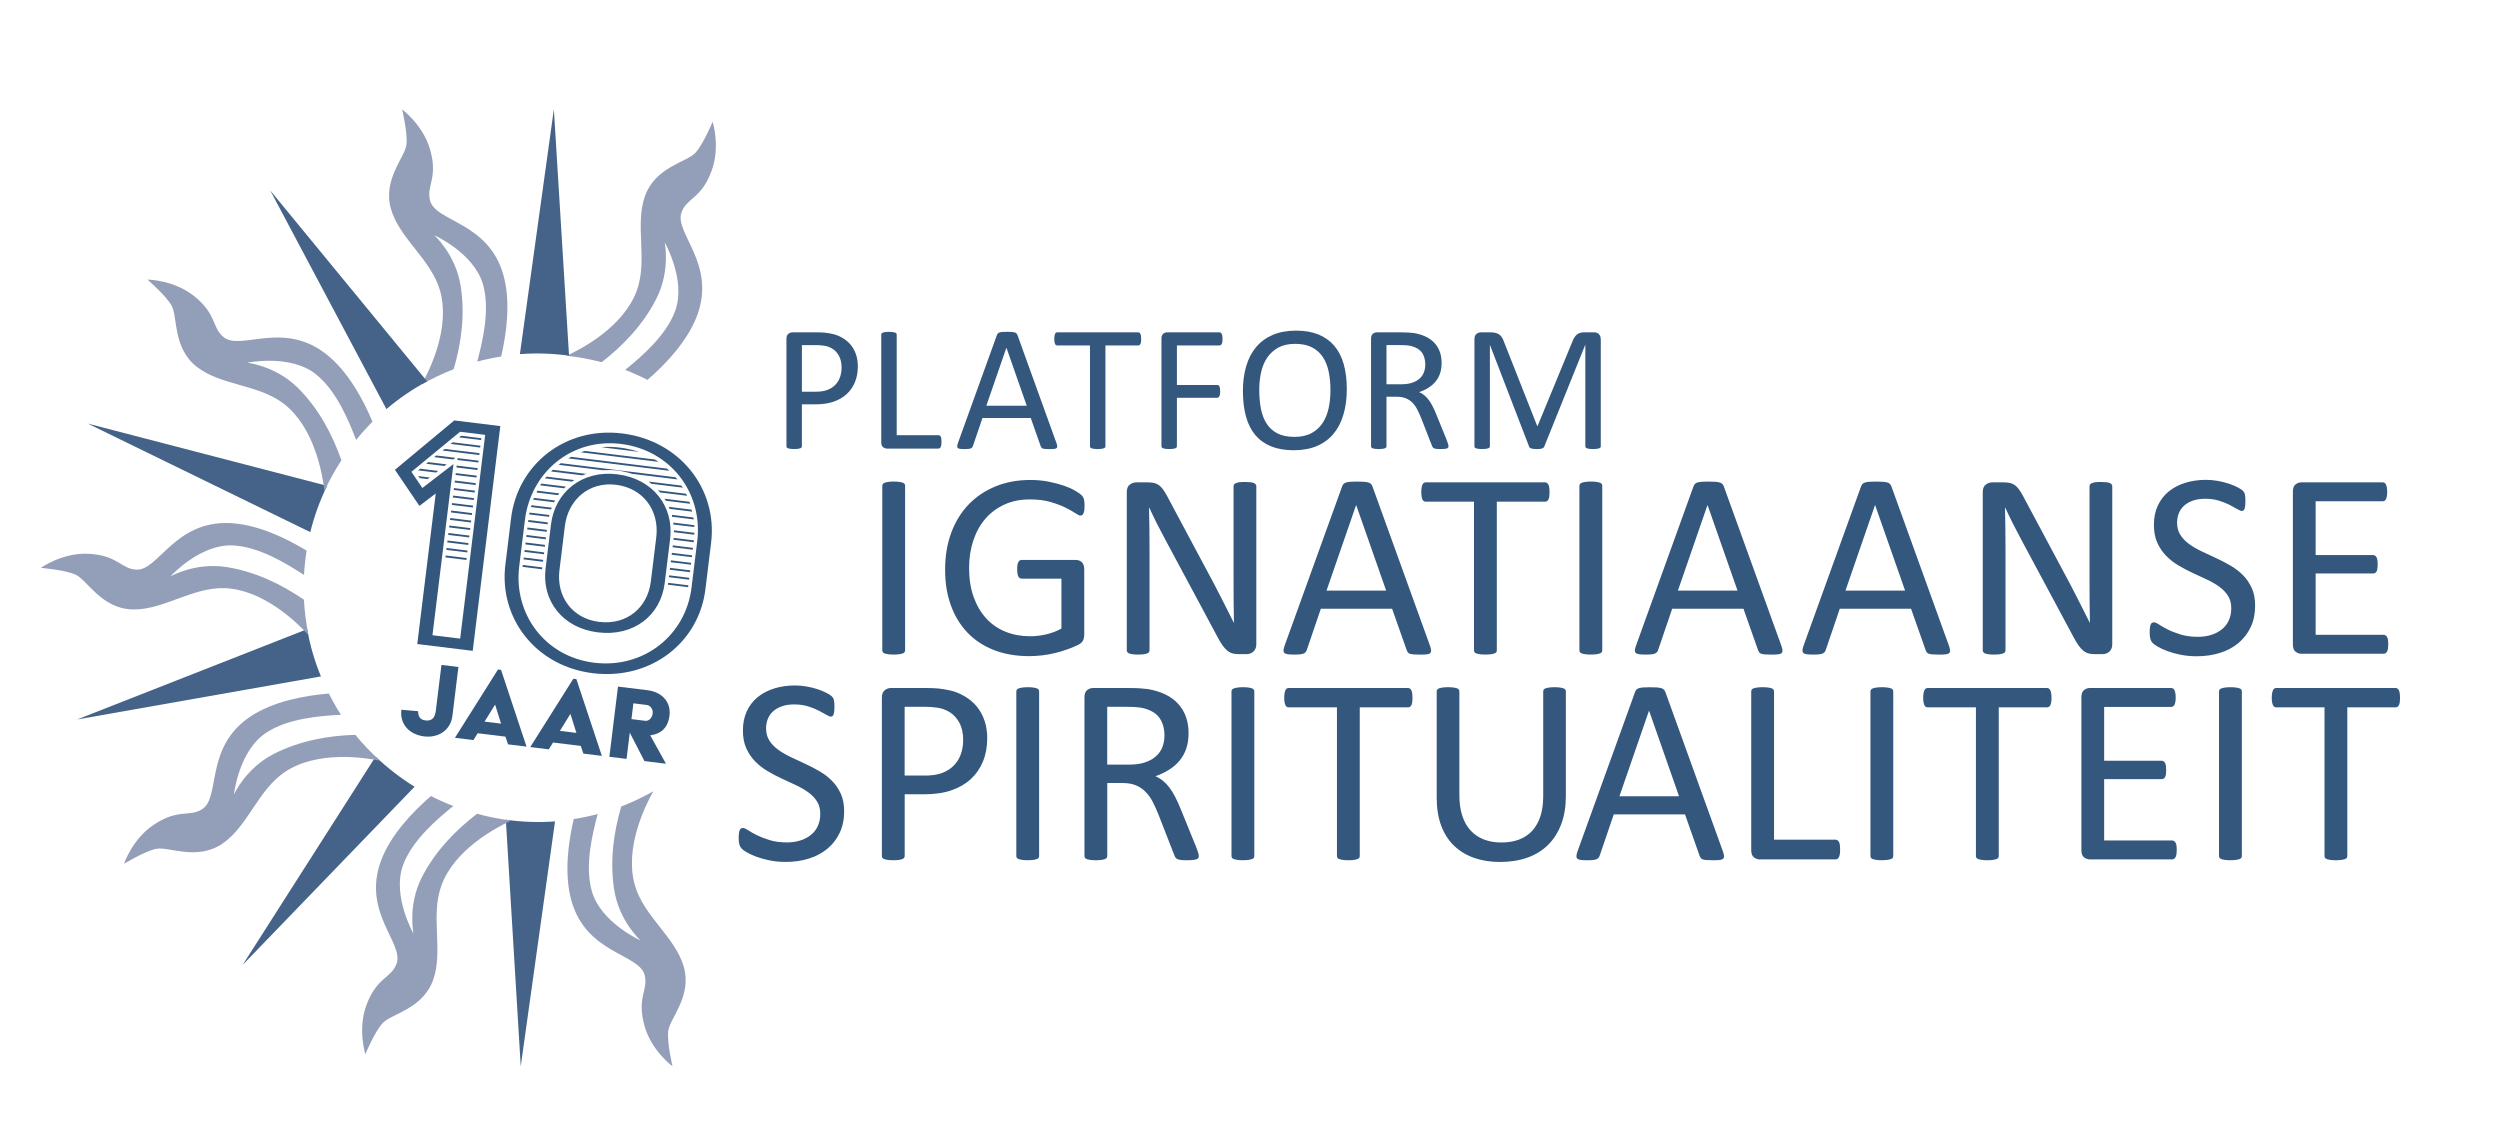 <?xml version="1.0" encoding="UTF-8"?>
<svg id="Laag_1" xmlns="http://www.w3.org/2000/svg" xmlns:xlink="http://www.w3.org/1999/xlink" version="1.1" viewBox="0 0 1450 661">
  <!-- Generator: Adobe Illustrator 29.2.1, SVG Export Plug-In . SVG Version: 2.1.0 Build 116)  -->
  <defs>
    <style>
      .st0 {
        fill: none;
      }

      .st1 {
        fill: #456388;
      }

      .st2 {
        fill: #a22825;
      }

      .st3 {
        fill: #939eb8;
      }

      .st4 {
        fill: #34577e;
      }

      .st5 {
        clip-path: url(#clippath);
      }
    </style>
    <clipPath id="clippath">
      <rect class="st0" x="23.65" y="63.34" width="1368.35" height="555.14"/>
    </clipPath>
  </defs>
  <g class="st5">
    <path class="st3" d="M375.55,220.33c10.41-9.01,23.4-22.54,28.93-37.73,10.84-29.8-13.53-47.57-9.2-59.45,3.1-8.5,11.54-7.8,17.52-24.25,5.09-13.99.53-28.29.53-28.29,0,0-5.34,12.91-9.97,18-4.99,5.47-23.08,8.09-29.2,24.92-6.13,16.83,1.66,37.22-4.81,54.99-7.65,21.03-31.84,33.76-40.7,37.82,6.77.75,13.55,1.94,20.29,3.75,12.56-9.7,24.12-21.81,31.73-36.8,8.34-16.45,4.84-32.72,4.84-32.72,0,0,12.58,21.92,6.11,39.7-5.24,14.39-19.6,26.62-29.03,34.28,4.47,1.72,8.79,3.65,12.96,5.77"/>
    <path class="st3" d="M290.67,206.79c3.13-13.4,5.68-31.99,1.23-47.53-8.74-30.48-38.9-30.53-42.39-42.68-2.49-8.71,4.75-13.1-.08-29.92-4.11-14.31-16.2-23.2-16.2-23.2,0,0,3.28,13.58,2.51,20.42-.82,7.35-13.91,20.11-8.98,37.32,4.94,17.22,23.22,29.14,28.44,47.32,6.17,21.5-5.92,46.03-10.69,54.51,5.92-3.38,12.1-6.39,18.62-8.89,4.47-15.23,6.7-31.83,4.03-48.43-2.92-18.21-15.31-29.31-15.31-29.31,0,0,23.06,10.34,28.28,28.52,4.22,14.72-.21,33.06-3.33,44.8,4.62-1.23,9.25-2.21,13.87-2.95"/>
    <path class="st1" d="M330.04,206.3l-8.8-142.96-19.7,142.06c9.63-.75,19.16-.37,28.51.9"/>
    <path class="st3" d="M332.77,475.04c-3.15,13.4-5.72,31.99-1.29,47.55,8.71,30.49,38.87,30.57,42.35,42.73,2.47,8.71-4.78,13.09.04,29.92,4.09,14.32,16.18,23.22,16.18,23.22,0,0-3.25-13.59-2.49-20.43.83-7.35,13.94-20.09,9.03-37.31-4.92-17.22-23.2-29.17-28.38-47.35-6.13-21.45,5.9-45.89,10.71-54.43-5.91,3.35-12.09,6.32-18.59,8.8-4.48,15.22-6.73,31.82-4.09,48.41,2.9,18.22,15.28,29.33,15.28,29.33,0,0-23.05-10.36-28.25-28.56-4.21-14.72.25-33.06,3.39-44.79-4.62,1.23-9.25,2.19-13.87,2.92"/>
    <path class="st1" d="M293.38,475.45l8.65,143.04,19.88-142.08c-9.63.72-19.18.33-28.52-.96"/>
    <path class="st3" d="M212.47,583.13c-5.11,13.99-.57,28.3-.57,28.3,0,0,5.36-12.91,10-18,5-5.46,23.09-8.05,29.24-24.87,6.15-16.82-1.61-37.23,4.88-54.99,7.63-20.88,31.57-33.55,40.56-37.68-6.77-.77-13.39-2.15-19.89-3.9-12.64,9.71-24.33,21.75-31.99,36.79-8.36,16.44-4.88,32.71-4.88,32.71,0,0-12.55-21.93-6.06-39.7,5.27-14.42,19.72-26.66,29.15-34.3-4.42-1.71-8.74-3.63-12.95-5.79-10.43,8.99-23.5,22.54-29.06,37.76-10.87,29.79,13.47,47.58,9.13,59.46-3.11,8.5-11.56,7.78-17.56,24.22"/>
    <path class="st1" d="M217.85,438.83l-77.15,120.86,99.76-103.39c-8.1-5.01-15.69-10.84-22.61-17.48"/>
    <path class="st3" d="M190.7,402.25c-13.72,1.15-32.21,4.43-45.64,13.46-26.31,17.69-17.08,46.41-27.58,53.46-7.52,5.05-13.92-.5-28.44,9.27-12.36,8.31-17.1,22.56-17.1,22.56,0,0,11.92-7.3,18.67-8.68,7.25-1.48,23.41,7.06,38.28-2.93,14.86-9.99,20.59-31.06,36.29-41.61,18.63-12.52,45.8-8.5,55.26-6.57-5.11-4.65-9.98-9.58-14.35-15.01-15.84.45-32.29,3.43-47.25,11.05-16.43,8.39-23.18,23.59-23.18,23.59,0,0,2.75-25.13,18.45-35.68,12.7-8.54,31.5-9.96,43.63-10.6-2.54-3.94-4.87-8.06-7.01-12.31"/>
    <path class="st1" d="M178.13,364.92l-133.37,52.36,141.38-24.96c-1.85-4.53-3.5-9.17-4.88-13.98-1.28-4.47-2.31-8.95-3.13-13.43"/>
    <path class="st3" d="M177.84,319.37c-11.77-7.15-28.69-15.39-44.89-15.99-31.68-1.16-41.1,27.5-53.74,27.03-9.05-.34-10.96-8.59-28.45-9.23-14.88-.54-27.1,8.19-27.1,8.19,0,0,13.94,1.11,20.21,3.96,6.73,3.06,14.78,19.48,32.68,20.13,17.89.66,34.91-13.01,53.81-12.32,22.44.82,42.07,20.08,48.57,27.19-1.42-6.85-2.3-13.69-2.65-20.49-13.11-9-28.22-16.3-44.86-18.94-18.22-2.88-32.62,5.45-32.62,5.45,0,0,16.99-18.71,35.9-18.01,15.34.56,31.43,10.52,41.62,17.13.26-4.75.78-9.45,1.53-14.1"/>
    <path class="st1" d="M189.7,281.78l-138.81-36.1,129.08,62.96c2.29-9.31,5.57-18.29,9.72-26.86"/>
    <path class="st3" d="M216.05,244.59c-5.32-12.69-14.14-29.22-26.85-39.19-24.95-19.57-49.41-1.93-59.36-9.74-7.12-5.59-3.82-13.4-17.6-24.19-11.72-9.19-26.74-9.31-26.74-9.31,0,0,10.62,9.09,14.02,15.08,3.65,6.44.51,24.45,14.6,35.5,14.09,11.05,35.89,10.01,50.78,21.68,17.59,13.8,22.18,40.73,23.28,50.42,2.82-6.21,6.13-12.18,9.85-17.9-5.32-15.02-13.15-29.86-25.08-41.8-13.05-13.05-29.59-14.77-29.59-14.77,0,0,24.74-5.15,39.63,6.53,12.05,9.46,19.2,26.92,23.56,38.26,2.98-3.67,6.13-7.21,9.49-10.57"/>
    <path class="st1" d="M247.7,221.17l-90.95-110.68,67.37,126.79c7.2-6.11,15.05-11.54,23.58-16.1"/>
    <path class="st2" d="M343.3,212.55"/>
    <path class="st4" d="M928.43,196.82c0-.73-.1-1.34-.31-1.85-.21-.5-.49-.92-.82-1.25s-.74-.57-1.22-.73c-.48-.15-.98-.23-1.51-.23h-5.77c-.88,0-1.66.09-2.33.29-.67.19-1.28.5-1.82.94-.55.43-1.05,1.01-1.51,1.74-.46.73-.88,1.62-1.27,2.66l-20.05,48.64h-.26l-19.27-48.8c-.32-.94-.69-1.76-1.11-2.45-.42-.69-.95-1.27-1.58-1.72-.64-.45-1.38-.78-2.22-.99-.85-.21-1.84-.31-2.96-.31h-5.5c-.95,0-1.81.31-2.59.94-.77.62-1.16,1.66-1.16,3.12v61.98c0,.28.06.52.19.73.12.21.36.37.69.49.34.12.8.23,1.37.31.57.08,1.29.13,2.15.13s1.62-.05,2.2-.13c.57-.09,1.04-.19,1.39-.31.36-.12.61-.29.75-.49.14-.21.22-.45.22-.73v-58.7h.05l22.71,58.96c.07.21.2.4.39.57.19.17.46.32.81.44.35.12.78.22,1.3.29.52.07,1.15.11,1.88.11.69,0,1.29-.03,1.79-.08s.94-.14,1.31-.26c.36-.12.64-.27.83-.44s.34-.38.44-.62l23.75-58.96h.1v58.7c0,.28.08.52.22.73.15.21.39.37.72.49.34.12.81.23,1.39.31.59.08,1.3.13,2.12.13.89,0,1.62-.05,2.17-.13.55-.09,1.01-.19,1.37-.31.36-.12.61-.29.75-.49.14-.21.21-.45.21-.73v-61.98ZM825.86,215.99c-.54,1.39-1.38,2.6-2.53,3.62-1.15,1.02-2.58,1.82-4.3,2.39-1.72.57-3.76.86-6.12.86h-8.75v-22.71h7.55c1.77,0,3.2.05,4.3.15,1.09.1,2.07.28,2.94.52,2.78.8,4.76,2.11,5.94,3.93,1.18,1.82,1.77,4.05,1.77,6.69,0,1.63-.27,3.14-.81,4.53M839.94,257.63c-.14-.5-.45-1.38-.93-2.63l-6.04-14.84c-.69-1.7-1.39-3.23-2.08-4.58-.69-1.36-1.43-2.55-2.21-3.6-.78-1.04-1.62-1.93-2.53-2.68-.9-.75-1.91-1.36-3.02-1.85,1.98-.69,3.77-1.54,5.36-2.55,1.6-1.01,2.97-2.2,4.11-3.57,1.15-1.37,2.02-2.95,2.63-4.74.61-1.79.91-3.81.91-6.07s-.34-4.45-1.02-6.38c-.68-1.93-1.69-3.64-3.04-5.13-1.36-1.49-3.03-2.72-5.03-3.7-2-.97-4.3-1.68-6.9-2.13-.9-.11-1.92-.2-3.04-.29-1.13-.09-2.54-.13-4.24-.13h-14.33c-.8,0-1.55.27-2.26.81-.71.54-1.07,1.48-1.07,2.84v62.4c0,.28.07.52.21.73.14.21.38.37.73.49.35.12.81.23,1.38.31.57.08,1.29.13,2.16.13s1.59-.05,2.16-.13c.57-.09,1.02-.19,1.35-.31.33-.12.57-.29.73-.49.16-.21.23-.45.23-.73v-28.7h5.99c2.05,0,3.8.31,5.26.91,1.46.61,2.73,1.46,3.8,2.55,1.08,1.09,2,2.39,2.78,3.9.78,1.51,1.54,3.17,2.27,4.98l6.2,15.88c.14.42.3.77.49,1.04.19.28.46.49.81.65.35.16.81.27,1.38.34.57.07,1.31.11,2.21.11,1.04,0,1.88-.04,2.5-.11.62-.07,1.11-.17,1.46-.31.35-.14.57-.31.68-.52.1-.21.15-.45.15-.73s-.07-.67-.21-1.17M770.62,236.67c-.69,3.26-1.85,6.14-3.48,8.62-1.63,2.48-3.78,4.46-6.45,5.91-2.67,1.46-5.96,2.19-9.88,2.19s-7.24-.67-9.86-2c-2.62-1.34-4.7-3.21-6.27-5.63-1.56-2.41-2.67-5.29-3.33-8.62-.66-3.33-.99-6.98-.99-10.94,0-3.58.35-6.99,1.07-10.24.71-3.24,1.89-6.08,3.54-8.51,1.65-2.43,3.79-4.38,6.42-5.83,2.64-1.46,5.9-2.19,9.78-2.19s7.15.68,9.78,2.03c2.63,1.36,4.74,3.24,6.32,5.65s2.7,5.26,3.38,8.54,1.01,6.83,1.01,10.65-.35,7.1-1.04,10.37M779.34,211.17c-1.2-4.22-3.02-7.76-5.47-10.63-2.45-2.86-5.51-5.04-9.19-6.54-3.68-1.49-8.01-2.24-12.97-2.24s-9.63.83-13.49,2.47c-3.85,1.65-7.07,3.99-9.63,7.03-2.57,3.04-4.5,6.73-5.78,11.07-1.29,4.34-1.93,9.17-1.93,14.48s.59,10.47,1.77,14.74c1.18,4.27,2.98,7.85,5.39,10.73,2.41,2.88,5.47,5.08,9.17,6.59,3.7,1.51,8.08,2.27,13.15,2.27s9.63-.83,13.49-2.47c3.85-1.65,7.06-4.01,9.61-7.09,2.55-3.07,4.47-6.79,5.75-11.17,1.29-4.38,1.93-9.29,1.93-14.74s-.6-10.29-1.8-14.5M708.95,194.87c-.07-.5-.19-.91-.37-1.23-.17-.31-.38-.54-.6-.68-.23-.14-.46-.21-.7-.21h-30.31c-.8,0-1.55.27-2.26.81-.71.54-1.07,1.48-1.07,2.84v62.4c0,.24.07.47.21.7.14.23.38.4.73.52.35.12.82.23,1.4.31.59.08,1.31.13,2.14.13.9,0,1.63-.05,2.19-.13.55-.09,1-.19,1.35-.31.35-.12.59-.29.73-.52.14-.23.21-.46.21-.7v-28.07h23.33c.24,0,.48-.08.7-.23.23-.15.43-.38.6-.68.17-.3.29-.68.36-1.15.07-.47.1-1.03.1-1.7,0-.73-.03-1.32-.1-1.79s-.19-.84-.36-1.12c-.17-.28-.38-.47-.6-.6-.23-.12-.46-.18-.7-.18h-23.33v-22.92h24.69c.24,0,.47-.07.7-.21.23-.14.43-.36.6-.65.17-.29.3-.69.37-1.17.07-.49.1-1.06.1-1.72s-.04-1.24-.1-1.75M661.77,194.87c-.07-.5-.18-.91-.34-1.23-.16-.31-.35-.54-.57-.68-.23-.14-.48-.21-.76-.21h-46.87c-.28,0-.53.07-.76.21-.23.14-.41.37-.54.68-.14.31-.25.72-.34,1.23-.09.5-.13,1.08-.13,1.75s.04,1.23.13,1.72c.08.48.2.88.34,1.17.14.3.32.52.54.65.23.14.48.21.76.21h18.96v58.44c0,.28.07.52.21.73.14.21.38.37.73.49.35.12.82.23,1.41.31.59.08,1.3.13,2.13.13s1.59-.05,2.16-.13c.57-.09,1.03-.19,1.38-.31.35-.12.59-.29.73-.49.14-.21.21-.45.21-.73v-58.44h18.96c.28,0,.53-.07.76-.21.23-.14.41-.36.57-.65.15-.29.27-.69.34-1.17.07-.49.1-1.06.1-1.72s-.03-1.24-.1-1.75M595.51,235.31h-23.43l11.61-33.59h.05l11.77,33.59ZM590.14,194.38c-.14-.39-.33-.7-.57-.96-.24-.26-.59-.46-1.04-.6-.46-.14-1.04-.23-1.77-.29-.73-.05-1.65-.08-2.76-.08-1.04,0-1.9.03-2.58.08-.68.05-1.23.15-1.67.29-.44.14-.77.33-.99.57-.23.24-.41.55-.55.94l-22.6,62.6c-.28.77-.42,1.38-.44,1.85s.1.83.37,1.07c.26.24.71.41,1.35.5.64.08,1.47.13,2.47.13s1.76-.04,2.37-.11c.61-.07,1.08-.18,1.4-.34.33-.15.58-.35.76-.57.17-.23.31-.49.42-.81l5.52-16.19h28.02l5.78,16.41c.14.31.29.57.45.78.15.21.4.38.73.49.33.12.82.21,1.46.26.64.05,1.5.08,2.58.08s1.93-.04,2.58-.11c.64-.07,1.1-.23,1.38-.46.28-.24.4-.6.39-1.07-.02-.47-.16-1.08-.45-1.85l-22.6-62.6ZM545.98,254.48c-.07-.48-.18-.88-.34-1.17-.15-.29-.35-.52-.57-.68-.23-.15-.5-.23-.81-.23h-24.17v-58.28c0-.28-.07-.52-.21-.73-.14-.21-.39-.37-.73-.49s-.8-.23-1.38-.31c-.57-.08-1.3-.13-2.16-.13s-1.54.05-2.14.13c-.59.09-1.06.19-1.4.31-.35.12-.59.29-.73.49-.14.21-.21.45-.21.73v62.4c0,1.35.36,2.3,1.07,2.84.71.54,1.46.81,2.26.81h29.79c.31,0,.58-.08.81-.23.23-.15.42-.4.57-.73.15-.33.27-.73.34-1.2.07-.47.1-1.05.1-1.75s-.03-1.28-.1-1.77M487.18,218.83c-.62,1.72-1.54,3.2-2.76,4.43-1.22,1.23-2.72,2.2-4.5,2.89-1.79.69-4.04,1.04-6.75,1.04h-8.07v-27.03h8.28c1.53,0,3.1.12,4.71.37,1.61.24,3.17.81,4.69,1.72,1.51.9,2.77,2.27,3.8,4.11,1.02,1.84,1.54,4.13,1.54,6.87,0,2.01-.31,3.88-.94,5.6M496.47,205.55c-.71-2.1-1.73-3.95-3.05-5.55-1.32-1.6-2.93-2.94-4.82-4.04s-3.75-1.84-5.57-2.24-3.4-.66-4.74-.78c-1.34-.12-2.73-.18-4.19-.18h-14.43c-.9,0-1.72.3-2.45.88-.73.59-1.09,1.58-1.09,2.97v62.19c0,.28.07.52.21.73.14.21.38.37.73.49.35.12.81.23,1.38.31.57.08,1.29.13,2.16.13s1.59-.05,2.16-.13c.57-.09,1.02-.19,1.36-.31.33-.12.57-.29.73-.49.15-.21.23-.45.23-.73v-24.27h7.66c4.16,0,7.75-.52,10.75-1.56s5.54-2.52,7.61-4.43c2.06-1.91,3.65-4.22,4.76-6.93,1.11-2.71,1.67-5.75,1.67-9.11,0-2.54-.36-4.86-1.07-6.95"/>
    <path class="st4" d="M1391.85,402.16c-.1-.74-.27-1.35-.5-1.81-.23-.46-.51-.79-.85-1-.33-.2-.7-.31-1.11-.31h-69.15c-.41,0-.78.1-1.12.31-.33.21-.6.54-.81,1-.2.46-.37,1.07-.5,1.81-.13.74-.19,1.6-.19,2.57s.07,1.82.19,2.54c.13.72.3,1.29.5,1.73.21.44.47.76.81.96.33.21.7.31,1.12.31h27.97v86.21c0,.41.1.77.31,1.08.21.31.56.55,1.08.73.51.18,1.2.33,2.07.46.87.13,1.92.19,3.15.19s2.34-.07,3.19-.19,1.53-.28,2.04-.46c.51-.18.87-.42,1.08-.73.21-.31.31-.66.31-1.08v-86.21h27.97c.41,0,.78-.1,1.11-.31.33-.2.62-.52.85-.96.23-.44.4-1.01.5-1.73.1-.72.15-1.56.15-2.54s-.05-1.83-.15-2.57M1300.26,401.04c0-.41-.1-.77-.31-1.08-.21-.31-.56-.55-1.08-.73-.51-.18-1.19-.33-2.04-.46-.85-.13-1.91-.19-3.19-.19-1.18,0-2.19.06-3.03.19-.85.13-1.54.28-2.08.46-.54.18-.92.42-1.16.73-.23.31-.34.67-.34,1.08v95.43c0,.41.1.77.31,1.08.21.31.56.55,1.08.73.51.18,1.2.33,2.08.46.87.13,1.92.19,3.15.19s2.34-.07,3.19-.19,1.53-.28,2.04-.46c.51-.18.87-.42,1.08-.73.2-.31.31-.66.31-1.08v-95.43ZM1262.37,490.44c-.1-.69-.28-1.26-.54-1.69-.26-.44-.55-.76-.89-.96-.33-.2-.7-.31-1.11-.31h-39.42v-35.58h33.35c.41,0,.78-.09,1.12-.27.33-.18.62-.47.85-.88.23-.41.39-.95.5-1.62.1-.67.15-1.46.15-2.38,0-.97-.05-1.82-.15-2.54-.1-.72-.27-1.28-.5-1.69-.23-.41-.51-.73-.85-.96-.33-.23-.7-.34-1.12-.34h-33.35v-31.2h38.88c.41,0,.78-.1,1.11-.31.33-.2.6-.52.81-.96.2-.44.37-1,.5-1.69s.19-1.5.19-2.42c0-1.02-.07-1.88-.19-2.57s-.3-1.27-.5-1.73c-.21-.46-.47-.79-.81-1-.33-.2-.7-.31-1.11-.31h-47.18c-1.18,0-2.29.39-3.34,1.19-1.05.8-1.57,2.19-1.57,4.19v88.67c0,2,.53,3.39,1.57,4.19,1.05.79,2.16,1.19,3.34,1.19h47.71c.41,0,.78-.1,1.11-.31.33-.2.63-.54.89-1,.25-.46.43-1.04.54-1.73.1-.69.15-1.5.15-2.42,0-1.02-.05-1.88-.15-2.57M1189.68,402.16c-.1-.74-.27-1.35-.5-1.81s-.51-.79-.85-1c-.33-.2-.7-.31-1.11-.31h-69.15c-.41,0-.78.1-1.11.31-.33.21-.61.54-.81,1-.21.46-.37,1.07-.5,1.81-.13.74-.19,1.6-.19,2.57s.06,1.82.19,2.54c.13.72.29,1.29.5,1.73.2.44.47.76.81.96.33.21.7.31,1.11.31h27.97v86.21c0,.41.1.77.31,1.08.2.31.56.55,1.08.73.51.18,1.2.33,2.08.46.87.13,1.92.19,3.15.19s2.34-.07,3.19-.19c.85-.13,1.52-.28,2.04-.46.51-.18.87-.42,1.08-.73.2-.31.31-.66.31-1.08v-86.21h27.97c.41,0,.78-.1,1.11-.31.33-.2.62-.52.85-.96s.39-1.01.5-1.73c.1-.72.16-1.56.16-2.54s-.05-1.83-.16-2.57M1098.09,401.04c0-.41-.1-.77-.31-1.08-.2-.31-.56-.55-1.08-.73-.51-.18-1.19-.33-2.03-.46-.85-.13-1.91-.19-3.19-.19-1.18,0-2.19.06-3.04.19-.85.13-1.54.28-2.08.46-.54.18-.92.42-1.15.73-.23.31-.35.67-.35,1.08v95.43c0,.41.1.77.31,1.08.2.31.56.55,1.08.73.51.18,1.2.33,2.08.46.87.13,1.92.19,3.15.19s2.34-.07,3.19-.19c.85-.13,1.52-.28,2.03-.46.51-.18.87-.42,1.08-.73.21-.31.31-.66.31-1.08v-95.43ZM1067.13,490.1c-.1-.72-.27-1.29-.5-1.73-.23-.44-.51-.77-.85-1s-.73-.35-1.19-.35h-35.65v-85.98c0-.41-.1-.77-.31-1.08-.21-.31-.56-.55-1.08-.73-.51-.18-1.19-.33-2.04-.46-.85-.13-1.91-.19-3.19-.19s-2.28.06-3.15.19c-.87.13-1.56.28-2.07.46-.52.18-.87.42-1.08.73-.21.31-.31.67-.31,1.08v92.05c0,2,.53,3.39,1.58,4.19,1.05.79,2.16,1.19,3.34,1.19h43.95c.46,0,.86-.12,1.19-.35.33-.23.62-.59.85-1.08.23-.49.4-1.08.5-1.77.1-.69.15-1.55.15-2.58s-.05-1.89-.15-2.61M973.84,461.82h-34.57l17.13-49.56h.08l17.36,49.56ZM965.93,401.43c-.21-.56-.49-1.04-.85-1.42-.36-.38-.87-.68-1.54-.88-.67-.2-1.54-.34-2.62-.42-1.08-.08-2.43-.11-4.07-.11-1.54,0-2.8.04-3.8.11-1,.08-1.82.22-2.46.42-.64.21-1.13.49-1.46.85-.33.36-.6.82-.8,1.39l-33.35,92.35c-.41,1.13-.63,2.04-.65,2.73-.03.69.15,1.22.54,1.58.39.36,1.05.6,2,.73.94.13,2.16.19,3.65.19s2.6-.05,3.49-.15c.9-.1,1.59-.27,2.08-.5.49-.23.86-.51,1.12-.85.25-.33.46-.73.61-1.19l8.15-23.89h41.34l8.53,24.2c.21.46.42.85.65,1.15.23.31.59.55,1.08.73.49.18,1.21.31,2.16.38.94.08,2.21.12,3.8.12s2.85-.05,3.8-.15c.94-.1,1.62-.33,2.03-.69s.6-.88.58-1.58c-.03-.69-.24-1.6-.65-2.72l-33.35-92.36ZM908.21,401.04c0-.41-.11-.77-.34-1.08-.23-.31-.59-.55-1.08-.73-.49-.18-1.16-.33-2-.46-.85-.13-1.88-.19-3.11-.19s-2.34.06-3.19.19c-.85.13-1.52.28-2.03.46-.51.18-.87.42-1.08.73-.21.31-.31.67-.31,1.08v60.78c0,4.46-.55,8.35-1.65,11.68-1.1,3.33-2.69,6.12-4.76,8.38-2.08,2.25-4.61,3.94-7.61,5.07-3,1.13-6.42,1.69-10.26,1.69s-7.1-.58-10.1-1.73c-3-1.16-5.56-2.87-7.68-5.15-2.13-2.28-3.75-5.14-4.88-8.57-1.13-3.43-1.69-7.45-1.69-12.06v-60.09c0-.41-.1-.77-.31-1.08-.2-.31-.55-.55-1.04-.73-.48-.18-1.16-.33-2.03-.46-.87-.13-1.92-.19-3.15-.19-1.33,0-2.41.06-3.23.19-.82.13-1.49.28-2,.46-.51.18-.87.42-1.08.73-.21.31-.31.67-.31,1.08v61.7c0,6.1.87,11.48,2.61,16.14s4.23,8.54,7.45,11.64c3.23,3.1,7.09,5.44,11.6,7.03,4.51,1.59,9.5,2.39,14.98,2.39,6,0,11.34-.85,16.06-2.54,4.71-1.69,8.71-4.17,11.99-7.46,3.28-3.28,5.8-7.28,7.57-12.02,1.77-4.74,2.65-10.13,2.65-16.17v-60.7ZM819.08,402.16c-.1-.74-.27-1.35-.5-1.81-.23-.46-.52-.79-.85-1-.33-.2-.71-.31-1.12-.31h-69.15c-.41,0-.78.1-1.12.31-.33.21-.6.54-.8,1-.21.46-.38,1.07-.5,1.81-.13.74-.19,1.6-.19,2.57s.07,1.82.19,2.54c.13.72.3,1.29.5,1.73.2.44.47.76.8.96.33.21.7.31,1.12.31h27.97v86.21c0,.41.1.77.31,1.08.2.31.56.55,1.08.73.51.18,1.2.33,2.08.46.87.13,1.92.19,3.15.19s2.34-.07,3.19-.19,1.52-.28,2.03-.46c.51-.18.87-.42,1.08-.73.21-.31.31-.66.31-1.08v-86.21h27.97c.41,0,.78-.1,1.12-.31.33-.2.61-.52.85-.96.23-.44.39-1.01.5-1.73.1-.72.15-1.56.15-2.54s-.05-1.83-.15-2.57M727.49,401.04c0-.41-.1-.77-.31-1.08-.21-.31-.56-.55-1.08-.73-.51-.18-1.19-.33-2.04-.46-.85-.13-1.91-.19-3.19-.19-1.18,0-2.19.06-3.03.19-.85.13-1.54.28-2.08.46-.54.18-.92.42-1.15.73-.23.31-.35.67-.35,1.08v95.43c0,.41.1.77.31,1.08.21.31.56.55,1.08.73.51.18,1.21.33,2.08.46.87.13,1.92.19,3.15.19s2.34-.07,3.19-.19c.85-.13,1.53-.28,2.04-.46.51-.18.87-.42,1.08-.73.21-.31.31-.66.31-1.08v-95.43ZM674.19,433.31c-.79,2.05-2.04,3.83-3.73,5.34-1.69,1.51-3.8,2.69-6.34,3.54-2.54.85-5.55,1.27-9.03,1.27h-12.91v-33.5h11.14c2.61,0,4.72.08,6.34.23,1.62.15,3.06.41,4.34.77,4.09,1.18,7.01,3.11,8.76,5.8,1.74,2.69,2.62,5.98,2.62,9.87,0,2.41-.4,4.64-1.19,6.69M694.98,494.74c-.2-.74-.67-2.04-1.38-3.88l-8.91-21.9c-1.03-2.51-2.05-4.77-3.08-6.76-1.02-2-2.11-3.77-3.27-5.3-1.15-1.54-2.39-2.85-3.72-3.96-1.33-1.1-2.82-2.01-4.46-2.73,2.92-1.02,5.55-2.28,7.91-3.77,2.36-1.48,4.38-3.24,6.07-5.26,1.69-2.02,2.98-4.35,3.88-6.99.9-2.63,1.35-5.62,1.35-8.95s-.5-6.57-1.5-9.41c-1-2.84-2.5-5.36-4.5-7.57-2-2.2-4.47-4.02-7.41-5.45-2.94-1.44-6.34-2.48-10.18-3.15-1.33-.15-2.83-.3-4.49-.42-1.67-.13-3.76-.19-6.26-.19h-21.13c-1.18,0-2.29.39-3.34,1.19-1.05.8-1.57,2.19-1.57,4.19v92.05c0,.41.1.77.31,1.08.21.31.56.55,1.08.73.51.18,1.19.33,2.04.46.85.13,1.91.19,3.19.19s2.34-.07,3.19-.19,1.51-.28,2-.46c.48-.18.85-.42,1.08-.73.23-.31.34-.66.34-1.08v-42.33h8.84c3.02,0,5.61.45,7.76,1.34,2.15.9,4.02,2.15,5.61,3.77,1.59,1.62,2.96,3.54,4.11,5.76,1.15,2.23,2.27,4.68,3.34,7.34l9.14,23.43c.21.62.45,1.13.73,1.54.28.41.68.73,1.19.96s1.19.39,2.04.5c.85.1,1.93.15,3.26.15,1.54,0,2.77-.05,3.69-.15.92-.1,1.64-.26,2.15-.46.51-.2.85-.46,1-.77.15-.31.23-.66.23-1.08s-.1-.99-.31-1.73M602.69,401.04c0-.41-.1-.77-.31-1.08-.2-.31-.56-.55-1.08-.73s-1.19-.33-2.03-.46c-.85-.13-1.91-.19-3.19-.19-1.18,0-2.19.06-3.04.19-.85.13-1.54.28-2.08.46-.54.18-.92.42-1.15.73-.23.31-.35.67-.35,1.08v95.43c0,.41.1.77.31,1.08.2.31.56.55,1.08.73.51.18,1.2.33,2.08.46.87.13,1.92.19,3.15.19s2.34-.07,3.19-.19c.85-.13,1.52-.28,2.03-.46.51-.18.87-.42,1.08-.73.21-.31.31-.66.31-1.08v-95.43ZM557.27,437.5c-.92,2.54-2.28,4.71-4.07,6.53-1.79,1.82-4.01,3.24-6.65,4.26-2.64,1.02-5.95,1.54-9.95,1.54h-11.91v-39.88h12.21c2.25,0,4.57.18,6.95.54,2.39.36,4.69,1.2,6.92,2.54,2.23,1.33,4.1,3.36,5.61,6.07,1.51,2.71,2.26,6.09,2.26,10.14,0,2.97-.46,5.72-1.38,8.26M570.99,417.91c-1.05-3.1-2.55-5.83-4.49-8.18-1.95-2.35-4.32-4.34-7.11-5.95-2.79-1.61-5.53-2.71-8.22-3.3-2.69-.59-5.02-.98-6.99-1.16-1.97-.18-4.03-.27-6.18-.27h-21.28c-1.33,0-2.54.44-3.61,1.31-1.08.87-1.62,2.33-1.62,4.38v91.74c0,.41.1.77.31,1.08.21.31.56.55,1.08.73.51.18,1.19.33,2.03.46s1.91.19,3.19.19,2.34-.07,3.19-.19,1.51-.28,2-.46c.48-.18.85-.42,1.08-.73.23-.31.35-.66.35-1.08v-35.8h11.29c6.15,0,11.43-.77,15.87-2.31,4.43-1.54,8.17-3.71,11.22-6.53,3.05-2.82,5.39-6.23,7.03-10.22,1.64-4,2.46-8.48,2.46-13.44,0-3.74-.53-7.16-1.57-10.26M487.62,460.32c-1.31-2.89-3.02-5.4-5.15-7.53-2.13-2.12-4.55-3.97-7.26-5.53-2.72-1.56-5.48-3-8.3-4.3s-5.58-2.6-8.3-3.88c-2.71-1.28-5.14-2.69-7.26-4.23-2.13-1.54-3.83-3.3-5.11-5.3-1.28-2-1.92-4.38-1.92-7.15,0-1.89.33-3.69,1-5.38s1.66-3.15,3-4.38c1.33-1.23,3.02-2.22,5.07-2.96,2.05-.74,4.46-1.11,7.22-1.11,2.97,0,5.65.37,8.03,1.11,2.39.74,4.45,1.56,6.19,2.46,1.74.9,3.21,1.7,4.42,2.42,1.2.72,2.08,1.08,2.65,1.08.36,0,.68-.11.96-.34.28-.23.5-.59.65-1.08.15-.49.27-1.09.35-1.81.08-.72.11-1.54.11-2.46,0-.97-.03-1.77-.08-2.38-.05-.62-.13-1.14-.23-1.57-.1-.44-.23-.79-.39-1.08-.15-.28-.47-.67-.96-1.16-.49-.48-1.5-1.13-3.03-1.92-1.54-.79-3.29-1.51-5.26-2.15s-4.07-1.16-6.3-1.54c-2.23-.39-4.44-.58-6.64-.58-4.31,0-8.31.58-12.02,1.73-3.71,1.16-6.92,2.83-9.61,5.03-2.69,2.2-4.79,4.93-6.3,8.18-1.51,3.25-2.26,6.95-2.26,11.1s.65,7.52,1.96,10.41c1.31,2.89,3.01,5.41,5.11,7.56,2.1,2.16,4.48,4.02,7.15,5.61,2.66,1.59,5.4,3.03,8.22,4.34,2.82,1.31,5.57,2.59,8.26,3.84,2.69,1.25,5.09,2.64,7.18,4.15,2.1,1.51,3.79,3.27,5.07,5.26,1.28,2,1.92,4.41,1.92,7.23,0,2.61-.46,4.94-1.38,6.99-.92,2.05-2.24,3.78-3.96,5.18-1.72,1.41-3.77,2.5-6.15,3.27-2.39.77-5.01,1.15-7.88,1.15-3.79,0-7.13-.45-10.02-1.34-2.9-.9-5.37-1.86-7.41-2.88-2.05-1.02-3.73-1.97-5.03-2.84-1.31-.87-2.32-1.31-3.03-1.31-.41,0-.77.09-1.08.27-.31.18-.56.5-.77.96-.21.46-.36,1.07-.46,1.81-.1.74-.15,1.68-.15,2.8,0,1.59.14,2.85.42,3.8s.72,1.73,1.31,2.34,1.64,1.36,3.15,2.23c1.51.87,3.38,1.71,5.61,2.54,2.23.82,4.76,1.51,7.61,2.08,2.84.56,5.93.85,9.26.85,4.76,0,9.2-.64,13.33-1.92,4.12-1.28,7.71-3.19,10.76-5.73,3.05-2.54,5.43-5.62,7.14-9.25,1.72-3.64,2.58-7.79,2.58-12.45,0-3.94-.65-7.37-1.96-10.26M1385.03,371.16c-.1-.69-.28-1.25-.54-1.69-.26-.43-.55-.75-.89-.96-.33-.21-.7-.31-1.11-.31h-39.42v-35.57h33.35c.41,0,.78-.09,1.12-.27.33-.18.61-.47.85-.89.23-.41.39-.94.5-1.61.1-.67.16-1.46.16-2.38,0-.98-.05-1.82-.16-2.54-.1-.72-.27-1.28-.5-1.69-.23-.41-.52-.73-.85-.96-.34-.23-.71-.35-1.12-.35h-33.35v-31.19h38.88c.41,0,.78-.1,1.12-.31.33-.2.6-.53.81-.96.2-.44.37-1,.5-1.69.13-.69.19-1.5.19-2.42,0-1.02-.07-1.88-.19-2.57-.13-.69-.3-1.27-.5-1.73-.21-.46-.47-.79-.81-1-.33-.2-.7-.31-1.12-.31h-47.17c-1.18,0-2.29.39-3.34,1.19-1.05.79-1.57,2.19-1.57,4.19v88.67c0,2,.53,3.39,1.57,4.19,1.05.79,2.16,1.19,3.34,1.19h47.71c.41,0,.78-.1,1.11-.31.33-.2.63-.54.89-1,.25-.46.43-1.04.54-1.73.1-.69.15-1.5.15-2.42,0-1.02-.05-1.88-.15-2.58M1306,341.04c-1.31-2.89-3.02-5.4-5.15-7.53-2.13-2.12-4.55-3.97-7.26-5.53-2.71-1.56-5.48-3-8.3-4.3-2.82-1.31-5.58-2.6-8.3-3.88-2.72-1.28-5.14-2.69-7.26-4.23-2.12-1.54-3.83-3.31-5.11-5.3-1.28-2-1.92-4.38-1.92-7.15,0-1.89.33-3.69,1-5.38.66-1.69,1.66-3.15,3-4.38s3.02-2.22,5.07-2.96c2.05-.74,4.46-1.11,7.22-1.11,2.97,0,5.65.37,8.03,1.11,2.39.74,4.45,1.56,6.19,2.46,1.74.9,3.21,1.7,4.41,2.42,1.21.72,2.09,1.08,2.65,1.08.36,0,.68-.11.96-.34.28-.23.5-.59.65-1.08.15-.48.27-1.08.34-1.8.08-.72.12-1.54.12-2.46,0-.97-.03-1.77-.08-2.38-.05-.62-.13-1.14-.23-1.58-.1-.43-.23-.79-.38-1.08-.16-.28-.47-.66-.96-1.15-.49-.49-1.5-1.13-3.03-1.92-1.54-.79-3.29-1.51-5.26-2.15-1.97-.64-4.08-1.16-6.3-1.54-2.23-.38-4.45-.57-6.65-.57-4.3,0-8.31.57-12.02,1.73-3.71,1.15-6.91,2.83-9.6,5.03-2.69,2.2-4.79,4.93-6.3,8.18-1.51,3.25-2.27,6.95-2.27,11.1s.65,7.52,1.96,10.41c1.31,2.9,3.01,5.42,5.11,7.57,2.1,2.15,4.48,4.02,7.15,5.61,2.66,1.59,5.4,3.03,8.22,4.34,2.81,1.31,5.57,2.59,8.26,3.84,2.69,1.26,5.08,2.64,7.18,4.15,2.1,1.51,3.79,3.27,5.07,5.26,1.28,2,1.92,4.4,1.92,7.22,0,2.62-.46,4.94-1.39,6.99-.92,2.05-2.24,3.78-3.95,5.19-1.72,1.41-3.77,2.5-6.15,3.26-2.38.77-5.01,1.16-7.87,1.16-3.79,0-7.13-.45-10.02-1.35-2.9-.89-5.37-1.85-7.41-2.88-2.05-1.02-3.73-1.97-5.03-2.85-1.31-.87-2.32-1.31-3.04-1.31-.41,0-.77.09-1.08.27-.31.18-.56.5-.77.96-.21.46-.36,1.07-.46,1.81-.1.74-.15,1.68-.15,2.8,0,1.59.14,2.85.42,3.8.28.95.71,1.73,1.31,2.34.59.62,1.64,1.36,3.15,2.23,1.51.87,3.38,1.71,5.61,2.54,2.23.82,4.77,1.51,7.61,2.07,2.85.56,5.93.85,9.26.85,4.77,0,9.21-.64,13.33-1.92,4.12-1.28,7.71-3.19,10.76-5.72,3.05-2.54,5.43-5.62,7.15-9.26,1.72-3.63,2.57-7.78,2.57-12.45,0-3.94-.65-7.36-1.96-10.25M1225.12,281.99c0-.36-.11-.69-.32-1-.22-.31-.56-.57-1.05-.8-.49-.23-1.16-.4-2.03-.5-.86-.1-1.89-.15-3.08-.15-1.35,0-2.45.05-3.28.15-.84.1-1.52.27-2.03.5-.52.23-.88.5-1.09.8-.22.31-.32.64-.32,1v53.94c0,4.04,0,8.26.04,12.64.02,4.38.09,8.6.19,12.64h-.08c-1.19-2.4-2.39-4.8-3.6-7.18-1.22-2.38-2.44-4.8-3.68-7.26-1.24-2.46-2.53-4.96-3.86-7.49-1.33-2.54-2.72-5.13-4.16-7.8l-23.32-43.64c-.85-1.59-1.65-2.91-2.41-3.96-.77-1.05-1.56-1.87-2.38-2.46-.82-.59-1.75-1.01-2.77-1.27-1.03-.25-2.31-.38-3.85-.38h-6.5c-1.38,0-2.64.43-3.81,1.31-1.16.87-1.74,2.33-1.74,4.38v91.74c0,.36.11.7.32,1.04s.56.59,1.05.77c.49.18,1.15.33,1.99.46.84.13,1.91.19,3.2.19s2.37-.07,3.2-.19c.84-.13,1.51-.28,2.03-.46.51-.18.88-.44,1.09-.77.22-.33.32-.68.32-1.04v-60.01c0-3.79-.03-7.61-.08-11.45-.05-3.85-.13-7.61-.23-11.3h.15c1.39,3.02,2.89,6.14,4.5,9.33,1.61,3.2,3.21,6.26,4.79,9.18l30.33,56.55c1.04,2,2.02,3.63,2.95,4.92.92,1.28,1.85,2.29,2.78,3.03.92.75,1.91,1.26,2.94,1.54,1.03.28,2.24.42,3.62.42h4.37c.69,0,1.38-.1,2.07-.31.69-.2,1.31-.54,1.87-1,.55-.46,1-1.05,1.35-1.77.34-.72.51-1.59.51-2.61v-91.74ZM1104.95,342.54h-34.58l17.13-49.56h.08l17.37,49.56ZM1097.04,282.15c-.21-.56-.49-1.04-.85-1.42-.36-.39-.87-.68-1.54-.88-.67-.21-1.54-.35-2.61-.42-1.08-.08-2.44-.12-4.08-.12-1.54,0-2.8.04-3.8.12s-1.82.22-2.46.42c-.64.21-1.13.49-1.46.85-.33.36-.61.82-.81,1.38l-33.35,92.36c-.41,1.13-.63,2.04-.65,2.73-.03.69.16,1.22.54,1.57.39.36,1.05.6,2,.73.95.13,2.16.19,3.65.19s2.6-.05,3.5-.15c.89-.1,1.59-.27,2.07-.5.49-.23.86-.51,1.12-.85.25-.33.46-.73.62-1.19l8.14-23.89h41.34l8.53,24.2c.21.46.42.85.66,1.16.23.31.59.55,1.08.73.48.18,1.2.31,2.15.39.95.08,2.22.12,3.8.12s2.85-.05,3.8-.15c.95-.1,1.62-.33,2.03-.69.41-.36.61-.89.58-1.58-.02-.69-.24-1.6-.65-2.73l-33.35-92.35ZM1007.76,342.54h-34.57l17.13-49.56h.08l17.36,49.56ZM999.84,282.15c-.21-.56-.49-1.04-.85-1.42-.36-.39-.87-.68-1.54-.88-.67-.21-1.54-.35-2.62-.42-1.08-.08-2.43-.12-4.07-.12-1.54,0-2.8.04-3.8.12s-1.82.22-2.46.42c-.64.21-1.13.49-1.46.85-.33.36-.6.82-.81,1.38l-33.34,92.36c-.41,1.13-.63,2.04-.66,2.73-.02.69.15,1.22.54,1.57.39.36,1.05.6,2,.73.95.13,2.16.19,3.65.19s2.6-.05,3.49-.15c.9-.1,1.59-.27,2.08-.5.49-.23.86-.51,1.11-.85.26-.33.46-.73.62-1.19l8.15-23.89h41.34l8.53,24.2c.21.46.42.85.65,1.16.23.31.59.55,1.08.73.49.18,1.2.31,2.15.39.95.08,2.22.12,3.8.12s2.85-.05,3.8-.15c.95-.1,1.63-.33,2.04-.69.41-.36.6-.89.58-1.58-.03-.69-.24-1.6-.65-2.73l-33.35-92.35ZM929.3,281.76c0-.41-.1-.77-.31-1.08-.21-.31-.57-.55-1.08-.73-.52-.18-1.19-.33-2.04-.46-.85-.13-1.91-.19-3.19-.19-1.18,0-2.19.07-3.04.19-.85.13-1.54.28-2.07.46-.54.18-.93.42-1.16.73-.23.31-.35.67-.35,1.08v95.43c0,.41.1.77.31,1.08.2.31.56.55,1.08.73.51.18,1.2.33,2.08.46.87.13,1.92.19,3.15.19s2.34-.07,3.19-.19c.85-.13,1.52-.28,2.04-.46.51-.18.87-.42,1.08-.73.2-.31.31-.67.31-1.08v-95.43ZM898.57,282.87c-.1-.74-.27-1.34-.5-1.8-.23-.46-.52-.79-.85-1-.34-.2-.71-.31-1.12-.31h-69.15c-.41,0-.78.1-1.12.31-.33.21-.6.54-.8,1-.21.46-.38,1.06-.5,1.8-.13.75-.19,1.6-.19,2.57s.07,1.82.19,2.54c.13.72.3,1.3.5,1.73.2.43.47.76.8.96.33.21.7.31,1.12.31h27.97v86.21c0,.41.1.77.31,1.08.2.31.56.55,1.08.73.51.18,1.2.33,2.08.46.87.13,1.92.19,3.15.19s2.35-.07,3.19-.19c.85-.13,1.52-.28,2.03-.46.51-.18.87-.42,1.08-.73.21-.31.31-.67.31-1.08v-86.21h27.97c.41,0,.78-.1,1.12-.31.33-.2.61-.53.85-.96.23-.44.39-1.01.5-1.73.1-.71.15-1.56.15-2.54s-.05-1.83-.15-2.57M803.97,342.54h-34.58l17.13-49.56h.08l17.37,49.56ZM796.05,282.15c-.21-.56-.49-1.04-.85-1.42s-.87-.68-1.54-.88c-.67-.21-1.54-.35-2.62-.42-1.08-.08-2.43-.12-4.07-.12-1.54,0-2.8.04-3.8.12s-1.82.22-2.46.42c-.64.21-1.13.49-1.46.85-.33.36-.61.82-.81,1.38l-33.35,92.36c-.41,1.13-.63,2.04-.65,2.73-.03.69.15,1.22.54,1.57.39.36,1.05.6,2,.73.95.13,2.16.19,3.65.19s2.6-.05,3.5-.15c.89-.1,1.59-.27,2.07-.5.49-.23.86-.51,1.12-.85.25-.33.46-.73.62-1.19l8.14-23.89h41.34l8.53,24.2c.21.46.42.85.65,1.16.23.31.59.55,1.08.73.48.18,1.2.31,2.15.39.95.08,2.22.12,3.8.12s2.85-.05,3.8-.15c.95-.1,1.62-.33,2.03-.69.41-.36.61-.89.58-1.58-.02-.69-.24-1.6-.65-2.73l-33.35-92.35ZM728.67,281.99c0-.36-.11-.69-.32-1-.22-.31-.57-.57-1.06-.8-.49-.23-1.16-.4-2.03-.5-.86-.1-1.89-.15-3.08-.15-1.35,0-2.45.05-3.28.15-.84.1-1.51.27-2.03.5-.51.23-.88.5-1.09.8-.22.31-.32.64-.32,1v53.94c0,4.04.01,8.26.04,12.64.03,4.38.09,8.6.19,12.64h-.08c-1.19-2.4-2.39-4.8-3.6-7.18-1.21-2.38-2.44-4.8-3.68-7.26-1.24-2.46-2.53-4.96-3.86-7.49-1.34-2.54-2.72-5.13-4.16-7.8l-23.32-43.64c-.85-1.59-1.65-2.91-2.41-3.96-.77-1.05-1.56-1.87-2.38-2.46-.82-.59-1.74-1.01-2.77-1.27-1.03-.25-2.31-.38-3.85-.38h-6.5c-1.38,0-2.64.43-3.81,1.31-1.16.87-1.74,2.33-1.74,4.38v91.74c0,.36.11.7.32,1.04.22.33.57.59,1.05.77.49.18,1.15.33,1.99.46.84.13,1.91.19,3.2.19s2.37-.07,3.21-.19c.84-.13,1.51-.28,2.02-.46.52-.18.88-.44,1.09-.77s.32-.68.32-1.04v-60.01c0-3.79-.02-7.61-.08-11.45-.05-3.85-.13-7.61-.23-11.3h.15c1.39,3.02,2.88,6.14,4.49,9.33,1.62,3.2,3.21,6.26,4.8,9.18l30.33,56.55c1.04,2,2.02,3.63,2.95,4.92.92,1.28,1.85,2.29,2.78,3.03.93.75,1.91,1.26,2.94,1.54,1.03.28,2.24.42,3.62.42h4.37c.69,0,1.38-.1,2.07-.31.69-.2,1.31-.54,1.87-1,.55-.46,1-1.05,1.35-1.77.34-.72.52-1.59.52-2.61v-91.74ZM628.7,289.52c-.26-.87-.72-1.64-1.39-2.31-.67-.67-1.88-1.53-3.65-2.57-1.77-1.05-3.94-2.02-6.53-2.92-2.59-.9-5.55-1.68-8.87-2.34-3.33-.67-6.89-1-10.68-1-7.38,0-14.1,1.24-20.17,3.73s-11.27,5.98-15.6,10.48-7.68,9.96-10.07,16.37c-2.38,6.4-3.57,13.55-3.57,21.43s1.1,14.45,3.3,20.59c2.2,6.15,5.39,11.42,9.57,15.83,4.17,4.4,9.28,7.8,15.33,10.18,6.04,2.38,12.91,3.57,20.59,3.57,2.51,0,5.04-.15,7.61-.46,2.56-.31,5.09-.77,7.61-1.39,2.51-.62,4.94-1.36,7.3-2.23,2.36-.87,4.28-1.68,5.77-2.42,1.48-.74,2.46-1.6,2.92-2.57.46-.97.69-2.13.69-3.46v-37.88c0-.92-.13-1.74-.39-2.46-.26-.72-.62-1.28-1.08-1.69-.46-.41-.98-.72-1.54-.92-.56-.2-1.13-.31-1.69-.31h-31.58c-.46,0-.85.1-1.16.31-.31.21-.57.53-.8.96-.23.44-.4,1-.5,1.69-.1.69-.15,1.53-.15,2.5,0,1.84.22,3.2.65,4.07.43.87,1.08,1.31,1.96,1.31h23.05v28.97c-2.71,1.49-5.65,2.6-8.8,3.34-3.15.74-6.26,1.11-9.33,1.11-5.17,0-9.93-.87-14.25-2.61-4.33-1.74-8.06-4.3-11.18-7.68-3.13-3.38-5.57-7.53-7.34-12.45-1.77-4.92-2.65-10.56-2.65-16.9,0-5.69.81-10.96,2.42-15.83,1.62-4.87,3.93-9.07,6.95-12.6,3.02-3.54,6.71-6.3,11.06-8.3,4.35-2,9.27-3,14.75-3,4.61,0,8.59.49,11.95,1.46,3.35.98,6.24,2.05,8.64,3.23,2.4,1.18,4.32,2.25,5.76,3.23,1.43.97,2.46,1.46,3.07,1.46.36,0,.69-.1,1-.31.31-.2.56-.55.77-1.03.2-.49.36-1.1.46-1.85.1-.74.15-1.6.15-2.57,0-1.64-.13-2.9-.39-3.77M524.96,281.76c0-.41-.1-.77-.31-1.08-.21-.31-.57-.55-1.08-.73-.51-.18-1.19-.33-2.03-.46-.85-.13-1.91-.19-3.19-.19-1.18,0-2.19.07-3.04.19-.85.13-1.54.28-2.07.46-.54.18-.92.42-1.16.73-.23.31-.35.67-.35,1.08v95.43c0,.41.1.77.31,1.08.2.31.56.55,1.08.73.51.18,1.2.33,2.08.46.87.13,1.92.19,3.15.19s2.34-.07,3.19-.19c.85-.13,1.52-.28,2.03-.46.51-.18.87-.42,1.08-.73.2-.31.31-.67.31-1.08v-95.43Z"/>
  </g>
  <g>
    <path class="st4" d="M252.75,286.2l-9.49,7.22-14.19-20.93,34.39-28.64,26.72,3.28-16.01,130.36-32.16-3.95,10.72-87.34ZM266.89,370.42l14.51-118.2-14.56-1.79-28.21,23.22,6.35,9.38,18.03-13.89-12.19,99.29,16.08,1.97ZM243.71,271.86l10.43,1.28-1.22.95-10.43-1.28,1.22-.95ZM242.52,276.12l6.74.83-1.22.95-4.56-.56-.95-1.22ZM248.37,268.02l10.65,1.31-1.22.95-10.65-1.31,1.22-.95ZM253.03,264.18l11.08,1.36-1.22.95-11.08-1.36,1.22-.95ZM257.91,260.37l20.21,2.48-.13,1.09-21.29-2.61,1.22-.95ZM258.48,322.19l12.17,1.49-.13,1.09-12.17-1.49.13-1.09ZM259.01,317.84l12.17,1.49-.13,1.09-12.17-1.49.13-1.09ZM259.54,313.5l12.17,1.49-.13,1.09-12.17-1.49.13-1.09ZM260.08,309.15l12.17,1.49-.13,1.09-12.17-1.49.13-1.09ZM260.61,304.81l12.17,1.49-.13,1.09-12.17-1.49.13-1.09ZM261.14,300.46l12.17,1.49-.13,1.09-12.17-1.49.13-1.09ZM262.57,256.53l16.08,1.97-.13,1.09-17.16-2.11,1.22-.95ZM261.68,296.12l12.17,1.49-.13,1.09-12.17-1.49.13-1.09ZM262.21,291.77l12.17,1.49-.13,1.09-12.17-1.49.13-1.09ZM262.74,287.43l12.17,1.49-.13,1.09-12.17-1.49.13-1.09ZM263.28,283.08l12.17,1.49-.13,1.09-12.17-1.49.13-1.09ZM263.81,278.74l12.17,1.49-.13,1.09-12.17-1.49.13-1.09ZM264.34,274.39l12.17,1.49-.13,1.09-12.17-1.49.13-1.09ZM264.88,270.04l12.17,1.49-.13,1.09-12.17-1.49.13-1.09ZM265.41,265.7l12.17,1.49-.13,1.09-12.17-1.49.13-1.09ZM267.45,252.72l11.73,1.44-.13,1.09-12.82-1.57,1.22-.95Z"/>
    <path class="st4" d="M296.41,300.6c3.84-31.29,31.46-53.26,64.49-49.2,33.46,4.11,55.38,32.16,51.54,63.45l-3.31,26.94c-3.81,31.07-31.84,52.77-65.3,48.66-33.02-4.06-54.54-31.84-50.72-62.91l3.31-26.94ZM344.57,384.37c28.9,3.55,53.13-15.97,56.52-43.57l3.31-26.94c3.42-27.81-15.35-52.83-44.25-56.38-28.46-3.49-52.28,16.3-55.7,44.11l-3.31,26.94c-3.39,27.59,14.97,52.34,43.43,55.84ZM303.23,327.69l11.3,1.39-.13,1.09-11.3-1.39.13-1.09ZM303.77,323.34l11.3,1.39-.13,1.09-11.3-1.39.13-1.09ZM304.3,318.99l11.3,1.39-.13,1.09-11.3-1.39.13-1.09ZM304.83,314.65l11.3,1.39-.13,1.09-11.3-1.39.13-1.09ZM305.37,310.3l11.3,1.39-.13,1.09-11.3-1.39.13-1.09ZM305.9,305.96l11.3,1.39-.13,1.09-11.3-1.39.13-1.09ZM306.43,301.61l11.3,1.39-.13,1.09-11.3-1.39.13-1.09ZM307.19,297.29l11.52,1.41-.35,1.06-11.52-1.41.35-1.06ZM308.37,293.03l11.73,1.44-.57,1.03-11.73-1.44.57-1.03ZM309.77,288.79l12.17,1.49-.57,1.03-12.17-1.49.57-1.03ZM311.61,284.6l12.82,1.57-.79,1.01-12.38-1.52.35-1.06ZM313.88,280.47l14.34,1.76-1,.98-13.91-1.71.57-1.03ZM317.02,276.45l16.08,1.97-1.44.93-15.64-1.92,1-.98ZM319.58,304.11c2.29-18.69,17.99-31.54,38.41-29.03,20.86,2.56,32.98,18.83,30.68,37.51l-3.15,25.64c-2.29,18.69-17.93,31.1-38.79,28.54-20.42-2.51-32.59-18.34-30.3-37.02l3.15-25.64ZM320.6,272.48l19.34,2.37-2.09.85-18.25-2.24,1-.98ZM325.26,268.64l66.48,8.16,1.17,1.25-26.07-3.2c-2.55-.75-5.76-1.59-8.58-1.94-2.82-.35-6.14-.31-8.8-.2l-25.42-3.12,1.22-.95ZM347.48,360.69c16.08,1.97,28.14-8.23,30.01-23.44l3.15-25.64c1.87-15.21-7.31-28.47-23.39-30.44-15.64-1.92-27.76,8.72-29.62,23.93l-3.15,25.64c-1.87,15.21,7.37,28.03,23.01,29.95ZM331.23,264.96l55.62,6.83,1.39,1.27-58.66-7.2,1.65-.9ZM339.15,261.52l40.63,4.99,2.26,1.38-45.19-5.55,2.31-.82ZM359.89,259.66c3.69.45,7.55,1.37,10.73,2.42l-21.73-2.67c3.58-.44,7.09-.23,11,.25ZM395.12,281.63l.95,1.22-18.25-2.24-1.6-1.3,18.9,2.32ZM397.85,286.37l.73,1.19-15.64-1.92-1.39-1.27,16.3,2ZM385.36,289.25l14.56,1.79.3,1.14-13.91-1.71-.95-1.22ZM387.53,338.04l11.73,1.44-.13,1.09-11.73-1.44.13-1.09ZM387.87,293.97l13.25,1.63.3,1.14-13.04-1.6-.52-1.17ZM388.07,333.69l11.73,1.44-.13,1.09-11.73-1.44.13-1.09ZM388.6,329.35l11.73,1.44-.13,1.09-11.73-1.44.13-1.09ZM389.14,325l11.73,1.44-.13,1.09-11.73-1.44.13-1.09ZM389.67,320.65l11.73,1.44-.13,1.09-11.73-1.44.13-1.09ZM389.73,298.61l12.38,1.52.3,1.14-12.6-1.55-.08-1.11ZM390.2,316.31l11.73,1.44-.13,1.09-11.73-1.44.13-1.09ZM390.5,303.11l12.17,1.49.08,1.11-12.17-1.49-.08-1.11ZM390.74,311.96l11.73,1.44-.13,1.09-11.73-1.44.13-1.09ZM390.83,307.57l11.95,1.47-.13,1.09-11.73-1.44-.08-1.11Z"/>
  </g>
  <g>
    <path class="st4" d="M242.48,412.5c.12,2.98,1.04,4.95,4.23,5.34,3.12.38,5.46-.71,6.07-5.66l3.26-26.53,9.84,1.21-3.47,28.29c-1.05,8.55-8.41,12.95-16.35,11.97-8.48-1.04-14.3-6.92-13.25-15.47l9.68.84Z"/>
    <path class="st4" d="M288.84,388.3l1.76.22,14.78,44.52-10.72-1.32-1.52-4.46-16.08-1.97-2.48,3.96-10.72-1.32,24.98-39.63ZM290.63,419.72l-3.42-10.89-.14-.02-6.02,9.73,9.57,1.17Z"/>
    <path class="st4" d="M332.54,393.67l1.76.22,14.78,44.52-10.72-1.32-1.52-4.46-16.08-1.97-2.48,3.96-10.72-1.32,24.98-39.63ZM334.32,425.09l-3.42-10.89-.14-.02-6.02,9.73,9.57,1.17Z"/>
    <path class="st4" d="M358.42,398.22l17.03,2.09c8.75,1.07,13.8,7.07,12.86,14.73-.88,7.12-4.96,10.69-11.18,11.44l9.13,16.48-12.48-1.53-8.51-16.47-1.87,15.2-9.97-1.22,5-40.71ZM374.24,418.07c2.24.28,4.02-1.85,4.31-4.22.29-2.38-1.21-4.7-3.45-4.97l-7.74-.95-1.12,9.16,8.01.98Z"/>
  </g>
</svg>